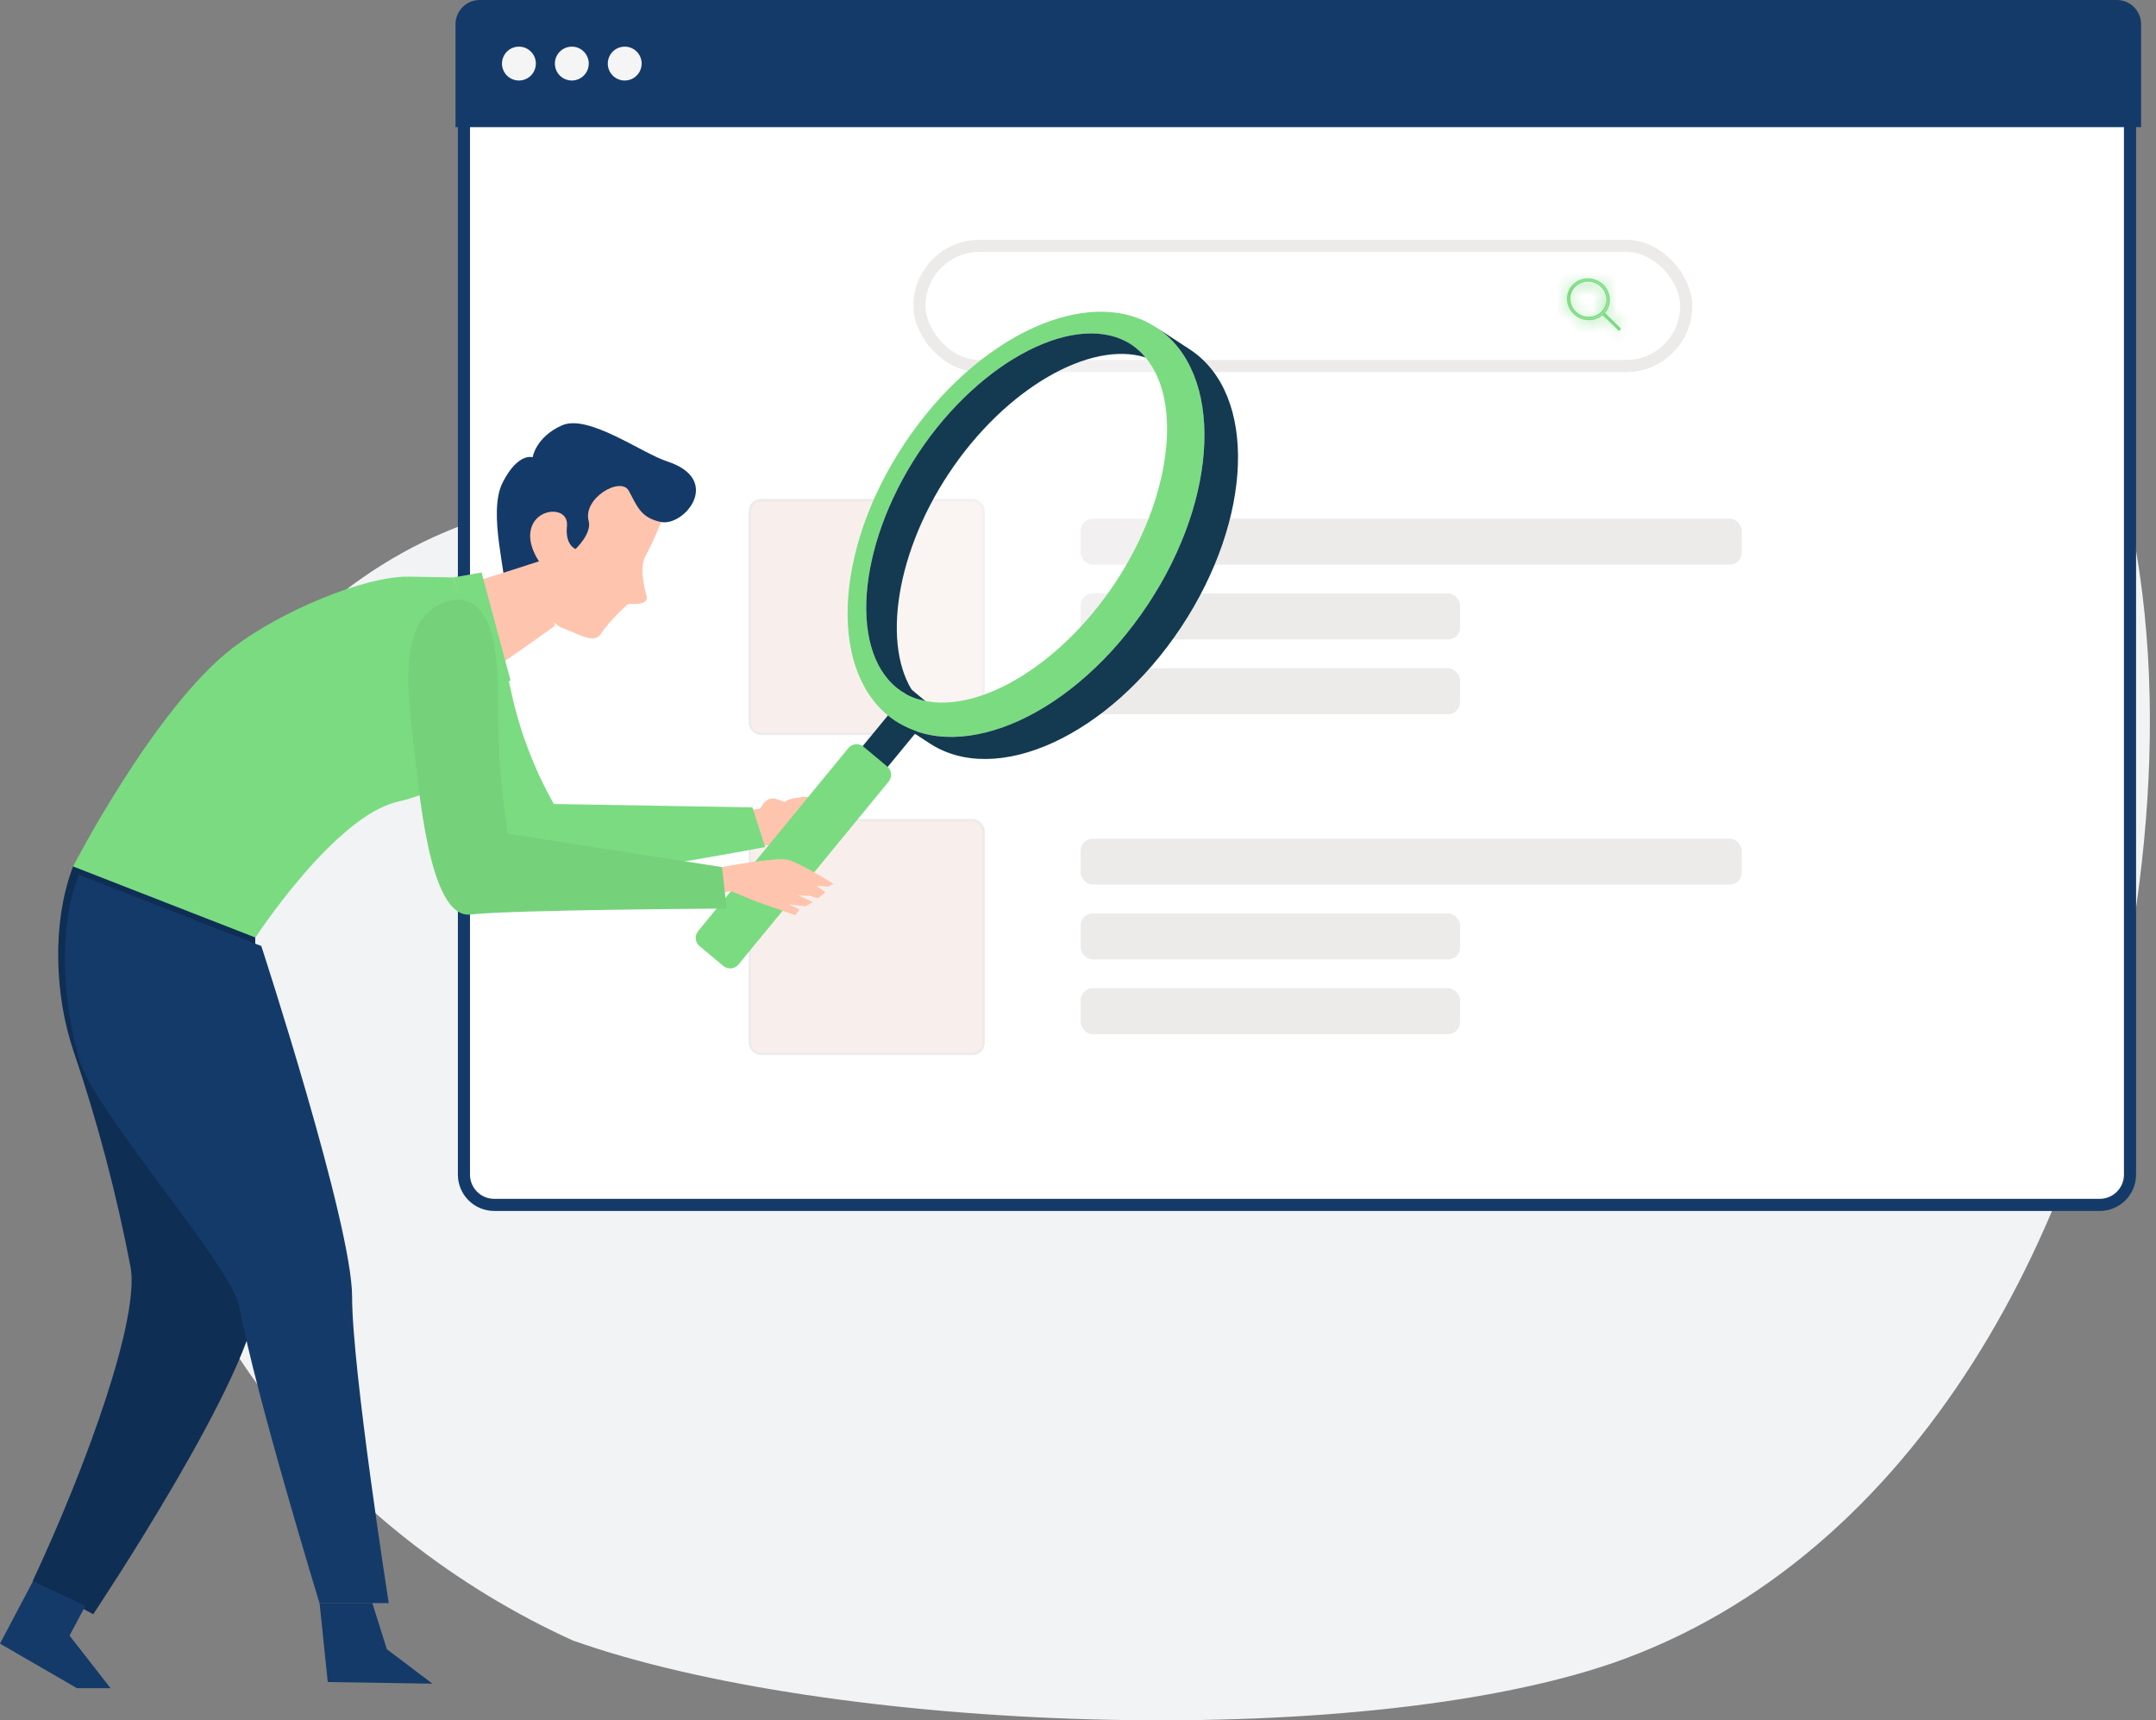 <svg width="178" height="142" viewBox="0 0 178 142" fill="none" xmlns="http://www.w3.org/2000/svg">
<rect x="0" y="0" width="178" height="142" fill="#808080" stroke="none"/>
<path d="M47.282 135.404C27.965 126.64 12.422 108.115 10.979 87.038C9.536 65.961 25.078 43.885 46.061 41.445C56.052 40.336 66.377 43.331 76.036 40.668C94.243 35.676 102.569 13.601 119.777 5.725C136.318 -1.818 157.078 6.945 167.292 22.032C177.506 37.119 178.949 56.532 176.396 74.614C172.621 101.015 158.411 128.526 133.099 137.29C111.672 144.611 68.486 142.947 47.282 135.404Z" fill="#F2F3F5"/>
<path d="M40.803 0.5H173.354C174.735 0.5 175.854 1.619 175.854 3V96.955C175.854 98.336 174.735 99.455 173.354 99.455H40.803C39.422 99.455 38.303 98.336 38.303 96.955V3C38.303 1.619 39.422 0.5 40.803 0.5Z" fill="white" stroke="#143A69"/>
<path d="M174.768 0H39.607C38.502 0 37.607 0.895 37.607 2V10.496H176.768V2C176.768 0.895 175.872 0 174.768 0Z" fill="#143A69"/>
<path d="M44.242 5.248C44.242 5.525 44.159 5.796 44.006 6.026C43.852 6.256 43.633 6.435 43.378 6.541C43.122 6.647 42.84 6.675 42.569 6.621C42.297 6.567 42.048 6.433 41.852 6.238C41.657 6.042 41.523 5.793 41.469 5.521C41.415 5.25 41.443 4.968 41.549 4.713C41.655 4.457 41.834 4.238 42.065 4.084C42.295 3.931 42.565 3.849 42.842 3.849C43.026 3.849 43.208 3.885 43.378 3.955C43.547 4.026 43.702 4.129 43.832 4.259C43.962 4.388 44.065 4.543 44.135 4.713C44.205 4.882 44.242 5.064 44.242 5.248Z" fill="#F5F5F5"/>
<path d="M48.609 5.248C48.609 5.525 48.527 5.796 48.373 6.026C48.219 6.256 48.001 6.435 47.745 6.541C47.489 6.647 47.208 6.675 46.936 6.621C46.665 6.567 46.415 6.433 46.22 6.238C46.024 6.042 45.891 5.793 45.837 5.521C45.783 5.25 45.81 4.968 45.916 4.713C46.022 4.457 46.202 4.238 46.432 4.084C46.662 3.931 46.932 3.849 47.209 3.849C47.393 3.849 47.575 3.885 47.745 3.955C47.914 4.026 48.069 4.129 48.199 4.259C48.329 4.388 48.432 4.543 48.502 4.713C48.572 4.882 48.609 5.064 48.609 5.248Z" fill="#F5F5F5"/>
<path d="M52.976 5.248C52.976 5.525 52.894 5.796 52.74 6.026C52.587 6.256 52.368 6.435 52.112 6.541C51.857 6.647 51.575 6.675 51.304 6.621C51.032 6.567 50.783 6.433 50.587 6.238C50.392 6.042 50.258 5.793 50.204 5.521C50.15 5.25 50.178 4.968 50.284 4.713C50.39 4.457 50.569 4.238 50.799 4.084C51.029 3.931 51.3 3.849 51.577 3.849C51.948 3.849 52.304 3.996 52.566 4.259C52.829 4.521 52.976 4.877 52.976 5.248Z" fill="#F5F5F5"/>
<rect x="75.909" y="20.293" width="63.305" height="9.92" rx="4.96" fill="white" stroke="#EDEAEA"/>
<rect x="89.218" y="42.811" width="54.587" height="3.797" rx="1" fill="#EDEAEA"/>
<rect x="89.218" y="48.982" width="31.328" height="3.797" rx="1" fill="#EDEAEA"/>
<rect x="89.218" y="55.153" width="31.328" height="3.797" rx="1" fill="#EDEAEA"/>
<rect x="89.218" y="69.224" width="54.587" height="3.797" rx="1" fill="#EDEAEA"/>
<rect x="89.218" y="75.394" width="31.328" height="3.797" rx="1" fill="#EDEAEA"/>
<rect x="89.218" y="81.565" width="31.328" height="3.797" rx="1" fill="#EDEAEA"/>
<rect x="61.915" y="41.288" width="19.285" height="19.285" rx="0.9" fill="#F8EFED" stroke="#EDEAEA" stroke-width="0.2"/>
<rect x="61.915" y="67.7" width="19.285" height="19.285" rx="0.9" fill="#F8EFED" stroke="#EDEAEA" stroke-width="0.2"/>
<mask id="path-16-inside-1_343_10601" fill="white">
<path d="M131.754 23.098C132.169 23.258 132.512 23.561 132.715 23.95C132.917 24.338 132.965 24.783 132.848 25.197C132.731 25.61 132.459 25.963 132.084 26.184C131.709 26.406 131.259 26.48 130.823 26.393C130.387 26.306 129.997 26.064 129.729 25.714C129.461 25.364 129.335 24.933 129.375 24.504C129.416 24.075 129.62 23.68 129.948 23.398C130.276 23.115 130.704 22.965 131.147 22.977C131.354 22.983 131.56 23.024 131.754 23.098ZM130.618 26.042C130.812 26.117 131.019 26.152 131.226 26.144C131.433 26.137 131.635 26.088 131.819 25.999C132.003 25.911 132.165 25.786 132.296 25.632C132.426 25.478 132.521 25.298 132.575 25.105C132.629 24.911 132.64 24.708 132.608 24.507C132.577 24.307 132.503 24.115 132.391 23.942C132.28 23.77 132.133 23.621 131.96 23.505C131.788 23.39 131.593 23.31 131.389 23.271C131.155 23.227 130.916 23.238 130.69 23.302C130.465 23.366 130.259 23.481 130.09 23.639C129.913 23.806 129.782 24.015 129.711 24.247C129.639 24.479 129.629 24.726 129.682 24.966C129.734 25.205 129.848 25.429 130.011 25.617C130.175 25.805 130.383 25.951 130.618 26.042Z"/>
</mask>
<path d="M131.754 23.098C132.169 23.258 132.512 23.561 132.715 23.95C132.917 24.338 132.965 24.783 132.848 25.197C132.731 25.61 132.459 25.963 132.084 26.184C131.709 26.406 131.259 26.48 130.823 26.393C130.387 26.306 129.997 26.064 129.729 25.714C129.461 25.364 129.335 24.933 129.375 24.504C129.416 24.075 129.62 23.68 129.948 23.398C130.276 23.115 130.704 22.965 131.147 22.977C131.354 22.983 131.56 23.024 131.754 23.098ZM130.618 26.042C130.812 26.117 131.019 26.152 131.226 26.144C131.433 26.137 131.635 26.088 131.819 25.999C132.003 25.911 132.165 25.786 132.296 25.632C132.426 25.478 132.521 25.298 132.575 25.105C132.629 24.911 132.64 24.708 132.608 24.507C132.577 24.307 132.503 24.115 132.391 23.942C132.28 23.77 132.133 23.621 131.96 23.505C131.788 23.39 131.593 23.31 131.389 23.271C131.155 23.227 130.916 23.238 130.69 23.302C130.465 23.366 130.259 23.481 130.09 23.639C129.913 23.806 129.782 24.015 129.711 24.247C129.639 24.479 129.629 24.726 129.682 24.966C129.734 25.205 129.848 25.429 130.011 25.617C130.175 25.805 130.383 25.951 130.618 26.042Z" fill="#7BDB81"/>
<path d="M131.147 22.977L131.12 23.977L131.121 23.977L131.147 22.977ZM130.09 23.639L129.407 22.909L129.405 22.911L130.09 23.639ZM131.396 24.032C131.588 24.106 131.74 24.244 131.828 24.412L133.601 23.487C133.284 22.879 132.751 22.41 132.111 22.165L131.396 24.032ZM131.828 24.412C131.915 24.579 131.932 24.762 131.886 24.925L133.81 25.468C133.998 24.804 133.919 24.097 133.601 23.487L131.828 24.412ZM131.886 24.925C131.84 25.088 131.732 25.231 131.575 25.323L132.593 27.045C133.185 26.695 133.623 26.133 133.81 25.468L131.886 24.925ZM131.575 25.323C131.417 25.416 131.219 25.453 131.019 25.413L130.628 27.374C131.299 27.508 132.001 27.395 132.593 27.045L131.575 25.323ZM131.019 25.413C130.819 25.373 130.641 25.261 130.522 25.106L128.935 26.323C129.352 26.867 129.956 27.24 130.628 27.374L131.019 25.413ZM130.522 25.106C130.404 24.951 130.355 24.769 130.371 24.598L128.38 24.409C128.315 25.096 128.517 25.778 128.935 26.323L130.522 25.106ZM130.371 24.598C130.387 24.428 130.468 24.271 130.601 24.155L129.296 22.64C128.773 23.09 128.445 23.722 128.38 24.409L130.371 24.598ZM130.601 24.155C130.736 24.04 130.919 23.971 131.12 23.977L131.175 21.978C130.489 21.959 129.817 22.191 129.296 22.64L130.601 24.155ZM131.121 23.977C131.214 23.979 131.307 23.998 131.395 24.032L132.112 22.165C131.813 22.05 131.495 21.986 131.173 21.978L131.121 23.977ZM130.258 26.975C130.577 27.098 130.919 27.156 131.261 27.144L131.191 25.145C131.119 25.147 131.046 25.135 130.977 25.109L130.258 26.975ZM131.261 27.144C131.604 27.131 131.941 27.05 132.251 26.901L131.387 25.098C131.329 25.125 131.262 25.142 131.191 25.145L131.261 27.144ZM132.251 26.901C132.561 26.753 132.837 26.541 133.059 26.277L131.532 24.987C131.494 25.031 131.445 25.07 131.387 25.098L132.251 26.901ZM133.059 26.277C133.282 26.014 133.445 25.706 133.538 25.373L131.611 24.837C131.596 24.891 131.569 24.942 131.532 24.987L133.059 26.277ZM133.538 25.373C133.631 25.04 133.65 24.692 133.596 24.352L131.621 24.663C131.63 24.723 131.626 24.782 131.611 24.837L133.538 25.373ZM133.596 24.352C133.543 24.012 133.417 23.687 133.231 23.399L131.552 24.485C131.589 24.542 131.611 24.603 131.621 24.663L133.596 24.352ZM133.231 23.399C133.045 23.111 132.801 22.864 132.516 22.674L131.404 24.336C131.465 24.377 131.515 24.428 131.552 24.485L133.231 23.399ZM132.516 22.674C132.232 22.484 131.912 22.352 131.575 22.289L131.202 24.253C131.274 24.267 131.343 24.296 131.404 24.336L132.516 22.674ZM131.574 22.288C131.19 22.216 130.794 22.233 130.418 22.339L130.963 24.264C131.038 24.242 131.121 24.238 131.204 24.254L131.574 22.288ZM130.418 22.339C130.041 22.446 129.694 22.64 129.407 22.909L130.774 24.369C130.824 24.322 130.888 24.285 130.963 24.264L130.418 22.339ZM129.405 22.911C129.102 23.196 128.878 23.554 128.755 23.953L130.666 24.542C130.686 24.477 130.723 24.416 130.776 24.367L129.405 22.911ZM128.755 23.953C128.632 24.352 128.616 24.774 128.705 25.18L130.659 24.751C130.643 24.679 130.646 24.607 130.666 24.542L128.755 23.953ZM128.705 25.18C128.794 25.586 128.985 25.961 129.257 26.273L130.766 24.961C130.71 24.897 130.675 24.824 130.659 24.751L128.705 25.18ZM129.257 26.273C129.528 26.585 129.872 26.826 130.257 26.975L130.978 25.109C130.894 25.077 130.822 25.025 130.766 24.961L129.257 26.273Z" fill="#7BDB81" mask="url(#path-16-inside-1_343_10601)"/>
<mask id="path-18-inside-2_343_10601" fill="white">
<path d="M133.77 27.221L133.749 27.243C133.706 27.291 133.645 27.306 133.614 27.275L132.2 25.903C132.193 25.896 132.195 25.882 132.205 25.871L132.348 25.713C132.358 25.702 132.371 25.699 132.378 25.706L133.792 27.08C133.823 27.11 133.813 27.174 133.77 27.221Z"/>
</mask>
<path d="M133.77 27.221L133.749 27.243C133.706 27.291 133.645 27.306 133.614 27.275L132.2 25.903C132.193 25.896 132.195 25.882 132.205 25.871L132.348 25.713C132.358 25.702 132.371 25.699 132.378 25.706L133.792 27.08C133.823 27.11 133.813 27.174 133.77 27.221Z" fill="#7BDB81"/>
<path d="M133.77 27.221L133.036 26.541L133.032 26.546L133.77 27.221ZM133.749 27.243L133.011 26.568L133.008 26.572L133.749 27.243ZM133.614 27.275L134.313 26.56L134.31 26.558L133.614 27.275ZM132.2 25.903L132.896 25.185L132.892 25.181L132.2 25.903ZM132.205 25.871L131.464 25.199L131.458 25.206L132.205 25.871ZM132.348 25.713L131.614 25.034L131.608 25.041L132.348 25.713ZM132.378 25.706L133.075 24.989L133.07 24.984L132.378 25.706ZM133.792 27.08L134.491 26.364L134.489 26.363L133.792 27.08ZM133.032 26.546L133.011 26.568L134.487 27.918L134.508 27.895L133.032 26.546ZM133.008 26.572C133.1 26.47 133.244 26.364 133.445 26.316C133.642 26.269 134.01 26.265 134.313 26.56L132.915 27.991C133.249 28.316 133.663 28.32 133.909 28.261C134.159 28.202 134.355 28.064 134.491 27.913L133.008 26.572ZM134.31 26.558L132.896 25.185L131.503 26.621L132.917 27.993L134.31 26.558ZM132.892 25.181C133.201 25.477 133.214 25.847 133.184 26.041C133.152 26.248 133.059 26.415 132.951 26.536L131.458 25.206C131.34 25.338 131.241 25.518 131.208 25.736C131.176 25.941 131.191 26.322 131.508 26.625L132.892 25.181ZM132.945 26.544L133.088 26.385L131.608 25.041L131.464 25.199L132.945 26.544ZM133.082 26.392C132.975 26.508 132.813 26.624 132.596 26.676C132.379 26.727 131.999 26.728 131.686 26.428L133.07 24.984C132.751 24.677 132.36 24.676 132.133 24.73C131.904 24.785 131.731 24.908 131.614 25.034L133.082 26.392ZM131.681 26.423L133.095 27.797L134.489 26.363L133.075 24.989L131.681 26.423ZM133.093 27.795C132.805 27.514 132.793 27.169 132.821 26.989C132.851 26.799 132.937 26.648 133.036 26.541L134.504 27.9C134.646 27.746 134.759 27.54 134.797 27.299C134.833 27.068 134.81 26.676 134.491 26.364L133.093 27.795Z" fill="#7BDB81" mask="url(#path-18-inside-2_343_10601)"/>
<path d="M129.593 24.108C129.593 24.108 129.59 24.116 129.586 24.133C129.583 24.149 129.573 24.173 129.564 24.205C129.558 24.22 129.551 24.238 129.547 24.258C129.543 24.278 129.538 24.3 129.533 24.323C129.528 24.348 129.523 24.373 129.517 24.4C129.512 24.427 129.511 24.457 129.506 24.488C129.489 24.641 129.496 24.795 129.526 24.947C129.565 25.148 129.643 25.341 129.755 25.515L129.803 25.588C129.821 25.612 129.841 25.634 129.859 25.658C129.878 25.681 129.896 25.706 129.918 25.729L129.982 25.796L130.014 25.83L130.051 25.861L130.126 25.924C130.152 25.945 130.18 25.963 130.207 25.982C130.234 26.003 130.263 26.021 130.292 26.038C130.352 26.074 130.414 26.106 130.478 26.134C130.511 26.147 130.542 26.164 130.576 26.177L130.679 26.21C130.697 26.217 130.714 26.223 130.732 26.227L130.786 26.239C130.822 26.246 130.858 26.256 130.895 26.262C130.97 26.274 131.046 26.281 131.121 26.283C131.199 26.286 131.277 26.283 131.353 26.276C131.393 26.271 131.431 26.262 131.47 26.258C131.49 26.254 131.509 26.252 131.528 26.247L131.586 26.232C131.745 26.194 131.896 26.131 132.033 26.044L132.085 26.012L132.135 25.976L132.184 25.939C132.201 25.927 132.217 25.914 132.232 25.9L132.324 25.816C132.352 25.784 132.379 25.754 132.407 25.723C132.628 25.462 132.754 25.136 132.764 24.795C132.765 24.752 132.764 24.711 132.764 24.67C132.765 24.628 132.756 24.587 132.752 24.546L132.749 24.515L132.743 24.485L132.731 24.424L132.719 24.364L132.701 24.305C132.678 24.228 132.65 24.152 132.617 24.079C132.581 24.007 132.542 23.937 132.497 23.87L132.465 23.82C132.454 23.803 132.44 23.789 132.428 23.773C132.403 23.743 132.38 23.711 132.354 23.682C132.302 23.625 132.246 23.571 132.187 23.521C132.129 23.472 132.068 23.426 132.005 23.384C131.973 23.365 131.94 23.348 131.908 23.329L131.86 23.302C131.843 23.293 131.826 23.287 131.809 23.279L131.71 23.235C131.677 23.222 131.642 23.212 131.609 23.2C131.543 23.178 131.475 23.16 131.407 23.147C131.374 23.14 131.34 23.134 131.306 23.131C131.273 23.128 131.24 23.122 131.207 23.12L131.109 23.117L131.061 23.115L131.014 23.119L130.922 23.126C130.89 23.128 130.861 23.135 130.831 23.139C130.801 23.143 130.771 23.148 130.742 23.154L130.658 23.176C130.457 23.229 130.27 23.32 130.107 23.444C129.983 23.535 129.874 23.644 129.783 23.767C129.766 23.793 129.746 23.816 129.732 23.84C129.719 23.865 129.705 23.887 129.693 23.908C129.681 23.929 129.669 23.948 129.66 23.966C129.65 23.984 129.643 24.003 129.636 24.017C129.622 24.046 129.612 24.068 129.605 24.085C129.599 24.101 129.593 24.108 129.593 24.108C129.593 24.108 129.596 24.1 129.602 24.084C129.608 24.068 129.618 24.044 129.632 24.014C129.638 23.999 129.646 23.982 129.655 23.963C129.662 23.945 129.675 23.926 129.687 23.904L129.726 23.836C129.742 23.811 129.759 23.786 129.777 23.763C129.865 23.636 129.973 23.524 130.098 23.431C130.262 23.306 130.45 23.213 130.653 23.158L130.738 23.136C130.767 23.13 130.797 23.126 130.827 23.121C130.857 23.116 130.887 23.109 130.919 23.107L131.014 23.1L131.06 23.097L131.109 23.098L131.208 23.101C131.241 23.102 131.274 23.108 131.308 23.112C131.342 23.115 131.376 23.12 131.41 23.128C131.479 23.141 131.547 23.159 131.614 23.181C131.648 23.194 131.683 23.202 131.717 23.216L131.818 23.26C131.835 23.267 131.852 23.273 131.869 23.283L131.917 23.31C131.95 23.329 131.983 23.346 132.015 23.367C132.08 23.409 132.141 23.454 132.2 23.504C132.26 23.555 132.317 23.609 132.37 23.667C132.396 23.697 132.419 23.73 132.445 23.759C132.457 23.775 132.471 23.79 132.482 23.807L132.514 23.857C132.559 23.925 132.599 23.996 132.634 24.069C132.668 24.144 132.697 24.221 132.72 24.3L132.739 24.359L132.751 24.42L132.763 24.482L132.769 24.512L132.773 24.544L132.786 24.67L132.786 24.796C132.776 25.143 132.648 25.474 132.424 25.738L132.339 25.831C132.308 25.86 132.277 25.888 132.247 25.916C132.231 25.93 132.215 25.944 132.198 25.956L132.148 25.993L132.097 26.03L132.044 26.062C131.974 26.105 131.901 26.143 131.826 26.176C131.751 26.206 131.673 26.232 131.595 26.252L131.536 26.267C131.517 26.271 131.497 26.275 131.477 26.278C131.437 26.283 131.399 26.291 131.359 26.296C131.281 26.303 131.203 26.306 131.124 26.303C131.047 26.301 130.971 26.294 130.895 26.281C130.857 26.275 130.821 26.265 130.784 26.258L130.73 26.245C130.712 26.24 130.695 26.234 130.677 26.228L130.572 26.194C130.539 26.181 130.506 26.165 130.473 26.151C130.408 26.122 130.346 26.09 130.286 26.053C130.256 26.036 130.227 26.017 130.2 25.996C130.172 25.977 130.144 25.958 130.118 25.938L130.042 25.873L130.006 25.842L129.974 25.808L129.91 25.74C129.889 25.717 129.869 25.693 129.85 25.669C129.831 25.645 129.812 25.622 129.794 25.598L129.746 25.524C129.633 25.348 129.555 25.153 129.517 24.95C129.487 24.797 129.482 24.641 129.501 24.488C129.505 24.457 129.506 24.427 129.512 24.399C129.519 24.372 129.524 24.346 129.529 24.323C129.534 24.299 129.539 24.277 129.545 24.257C129.55 24.238 129.559 24.22 129.562 24.205C129.574 24.174 129.583 24.151 129.587 24.133C129.59 24.115 129.593 24.108 129.593 24.108Z" fill="white"/>
<path opacity="0.3" d="M74.436 57.065C74.865 57.343 75.332 57.559 75.822 57.707C80.377 59.134 87.389 55.148 92.041 48.154C96.693 41.161 97.655 33.145 94.57 29.503C94.246 29.106 93.867 28.758 93.444 28.468C89.052 25.546 80.988 29.63 75.834 37.38C70.679 45.129 70.044 54.149 74.436 57.065Z" fill="white"/>
<path d="M63.855 67.162C64.865 65.692 65.628 65.952 66.221 65.777C66.814 65.602 68.005 66.491 68.235 67.374C68.465 68.257 68.653 68.275 68.55 68.941C68.447 69.606 66.626 69.546 65.779 69.498C64.608 69.57 63.444 69.723 62.294 69.957L59.802 67.174L63.855 67.162Z" fill="#FEC4AD"/>
<path d="M62.754 66.751C63.486 65.438 64.091 65.959 64.999 66.303C65.753 66.619 66.481 66.993 67.177 67.422C67.177 67.422 67.382 68.239 66.777 68.445C66.172 68.651 64.466 67.913 64.14 68.971C63.813 70.03 59.826 67.156 59.826 67.156L62.754 66.751Z" fill="#FEC4AD"/>
<path d="M36.353 49.013C39.021 48.699 40.757 50.223 42.185 57.011C42.886 60.289 44.079 63.443 45.724 66.364L62.119 66.642L63.172 69.921C63.172 69.921 46.88 73.031 43.401 72.565C38.603 71.917 36.105 63.714 33.721 57.325C32.046 52.8 32.717 49.443 36.353 49.013Z" fill="#7BDB81"/>
<path d="M54.962 42.086C54.514 43.357 53.976 44.594 53.353 45.789C52.748 46.678 53.171 48.444 53.389 49.231C53.607 50.017 51.883 49.836 51.883 49.836C50.998 50.592 50.211 51.455 49.541 52.407C48.979 53.175 47.515 52.195 46.517 51.869C45.518 51.542 45.095 50.338 43.909 48.674C42.723 47.011 42.415 44.258 42.415 44.258L43.927 38.589L50.54 38.033L54.962 42.086Z" fill="#FEC4AD"/>
<path d="M54.556 43.084C56.505 43.49 59.699 39.588 55.083 38.087C52.977 37.398 48.561 34.149 46.395 35.111C44.23 36.073 43.975 37.742 43.975 37.742C43.975 37.742 42.766 37.325 41.495 39.836C40.225 42.346 41.919 47.616 41.677 49.043L44.702 46.623C44.702 46.623 43.28 44.863 43.945 43.351C44.611 41.838 46.97 41.862 46.807 43.435C46.643 45.008 47.521 45.317 47.521 45.317C47.521 45.317 48.882 44.022 48.603 43.012C48.083 41.13 51.235 39.303 51.907 40.501C52.578 41.699 52.844 42.733 54.556 43.084Z" fill="#143A69"/>
<path d="M38.7 47.979C38.887 48.001 39.076 48.001 39.263 47.979C40.043 47.785 44.889 46.206 44.889 46.206L45.809 51.651C45.809 51.651 39.245 56.418 36.922 57.586C37.617 54.422 38.234 51.203 38.7 47.979Z" fill="#FEC4AD"/>
<path d="M40.304 56.785L41.573 55.941L39.395 47.825L38.061 48.062L40.304 56.785Z" fill="#7BDB81" stroke="#7BDB81"/>
<path d="M33.733 48.097L33.731 48.097C32.063 48.069 29.518 48.736 26.852 49.82C24.2 50.899 21.498 52.363 19.524 53.869C16.384 56.276 13.127 60.721 10.636 64.614C9.395 66.551 8.355 68.336 7.624 69.637C7.259 70.287 6.971 70.816 6.776 71.181C6.732 71.261 6.694 71.334 6.66 71.398C8.512 72.958 10.626 74.181 12.903 75.01C15.472 75.913 18.13 76.535 20.832 76.866C20.868 76.812 20.91 76.75 20.958 76.681C21.15 76.4 21.43 75.999 21.782 75.513C22.485 74.543 23.478 73.237 24.636 71.892C25.794 70.549 27.124 69.159 28.501 68.028C29.869 66.906 31.326 66.002 32.738 65.689C35.774 64.964 38.533 63.377 40.684 61.121L37.06 48.156C36.887 48.152 36.657 48.147 36.38 48.142C35.721 48.129 34.796 48.113 33.733 48.097Z" fill="#7BDB81" stroke="#7BDB81"/>
<path d="M6.032 71.518C4.217 76.285 4.58 82.317 6.032 86.642C8.027 92.509 9.614 98.506 10.781 104.592C11.525 108.766 7.296 120.666 2.692 130.521L7.695 133.244C7.695 133.244 21.229 113.007 21.229 107.024C21.229 101.041 21.071 77.38 21.071 77.38L6.032 71.518Z" fill="#0F2E54"/>
<path d="M2.722 130.515L5.24521e-05 135.67L6.358 139.348H9.129L5.741 135.004L7.048 132.554L2.722 130.515Z" fill="#143A69"/>
<path d="M6.504 72.202C4.689 76.975 5.294 82.934 6.504 87.326C7.714 91.718 19.111 104.398 19.765 107.895C21.096 115.076 26.377 132.324 26.377 132.324H32.094C32.094 132.324 29.069 113.007 29.069 107.024C29.069 101.041 21.574 78.088 21.574 78.088L6.504 72.202Z" fill="#143A69"/>
<path d="M26.383 132.318L27.061 138.84L35.7 138.973L31.937 136.129L30.739 132.318H26.383Z" fill="#143A69"/>
<path d="M70.014 63.055L72.077 64.773L77.207 58.541L75.144 56.823L70.014 63.055Z" fill="#133A50"/>
<path d="M57.94 77.453C57.949 77.549 57.994 77.638 58.066 77.703L60.041 79.348C60.042 79.348 60.042 79.348 60.042 79.349C60.12 79.413 60.22 79.443 60.321 79.434C60.421 79.425 60.514 79.376 60.578 79.299C60.579 79.299 60.579 79.299 60.58 79.298L72.994 64.181C73.053 64.105 73.081 64.009 73.072 63.913C73.063 63.818 73.017 63.729 72.945 63.665L70.97 62.017C70.97 62.017 70.97 62.017 70.97 62.017C70.97 62.017 70.97 62.017 70.97 62.017C70.931 61.984 70.886 61.96 70.838 61.945C70.79 61.93 70.739 61.925 70.689 61.929C70.639 61.934 70.59 61.949 70.546 61.972C70.501 61.995 70.462 62.027 70.43 62.066C70.43 62.066 70.429 62.066 70.429 62.067L58.016 77.183C57.958 77.26 57.931 77.356 57.94 77.453Z" fill="#7BDB81" stroke="#7BDB81"/>
<path d="M74.165 57.485L74.165 57.485L74.16 57.482C71.743 55.877 70.797 52.663 71.056 49C71.317 45.313 72.799 41.039 75.417 37.103C78.035 33.167 81.402 30.145 84.699 28.476C87.976 26.817 91.305 26.444 93.721 28.052L93.721 28.052L93.727 28.056C94.188 28.371 94.601 28.751 94.954 29.183C96.624 31.157 97.147 34.238 96.703 37.636C96.255 41.054 94.821 44.878 92.457 48.431C90.093 51.984 87.123 54.785 84.147 56.52C81.186 58.246 78.143 58.957 75.674 58.185C75.141 58.023 74.633 57.788 74.165 57.485ZM95.218 27.469C92.645 25.758 89.13 25.855 85.452 27.545C81.782 29.23 78.031 32.473 75.094 36.888C72.158 41.306 70.62 46.023 70.487 50.06C70.353 54.106 71.626 57.385 74.198 59.093C76.772 60.801 80.288 60.706 83.965 59.019C87.635 57.335 91.386 54.092 94.323 49.668C97.259 45.244 98.797 40.53 98.93 36.497C99.064 32.455 97.792 29.18 95.218 27.469Z" fill="#7BDB81" stroke="#7BDB81"/>
<path d="M75.834 37.38C80.988 29.63 89.052 25.546 93.445 28.468C93.867 28.758 94.246 29.106 94.57 29.503C90.014 28.069 83.003 32.056 78.35 39.055C73.698 46.055 72.742 54.059 75.822 57.707C75.332 57.559 74.866 57.343 74.436 57.065C70.044 54.149 70.685 45.153 75.834 37.38Z" fill="#133A50"/>
<path d="M94.739 49.945C100.698 40.985 101.037 30.731 95.495 27.052L98.272 28.867C103.808 32.552 103.469 42.782 97.516 51.766C91.563 60.749 82.234 65.009 76.699 61.324L73.922 59.509C79.463 63.188 88.786 58.91 94.739 49.945Z" fill="#133A50"/>
<path d="M59.608 71.573C59.608 71.573 64.073 70.72 65.053 70.968C66.033 71.216 68.804 72.94 68.804 72.94L68.392 73.182L67.412 73.115L68.15 73.654L67.546 74.144L66.838 73.944L65.9 73.902L67.11 74.452L66.505 74.809L65.12 74.646L66.015 75.075L65.652 75.541L62.391 74.398L60.334 73.551L57.914 74.023L59.608 71.573Z" fill="#FEC4AD"/>
<path d="M36.801 49.697C39.348 48.85 41.211 50.816 41.12 57.737C41.079 61.445 41.346 65.15 41.919 68.814L59.608 71.573L60.001 74.997C60.001 74.997 42.342 75.088 38.858 75.487C35.373 75.886 34.587 65.093 34.018 60.302C33.449 55.511 33.322 50.846 36.801 49.697Z" fill="#75D27B"/>
</svg>
